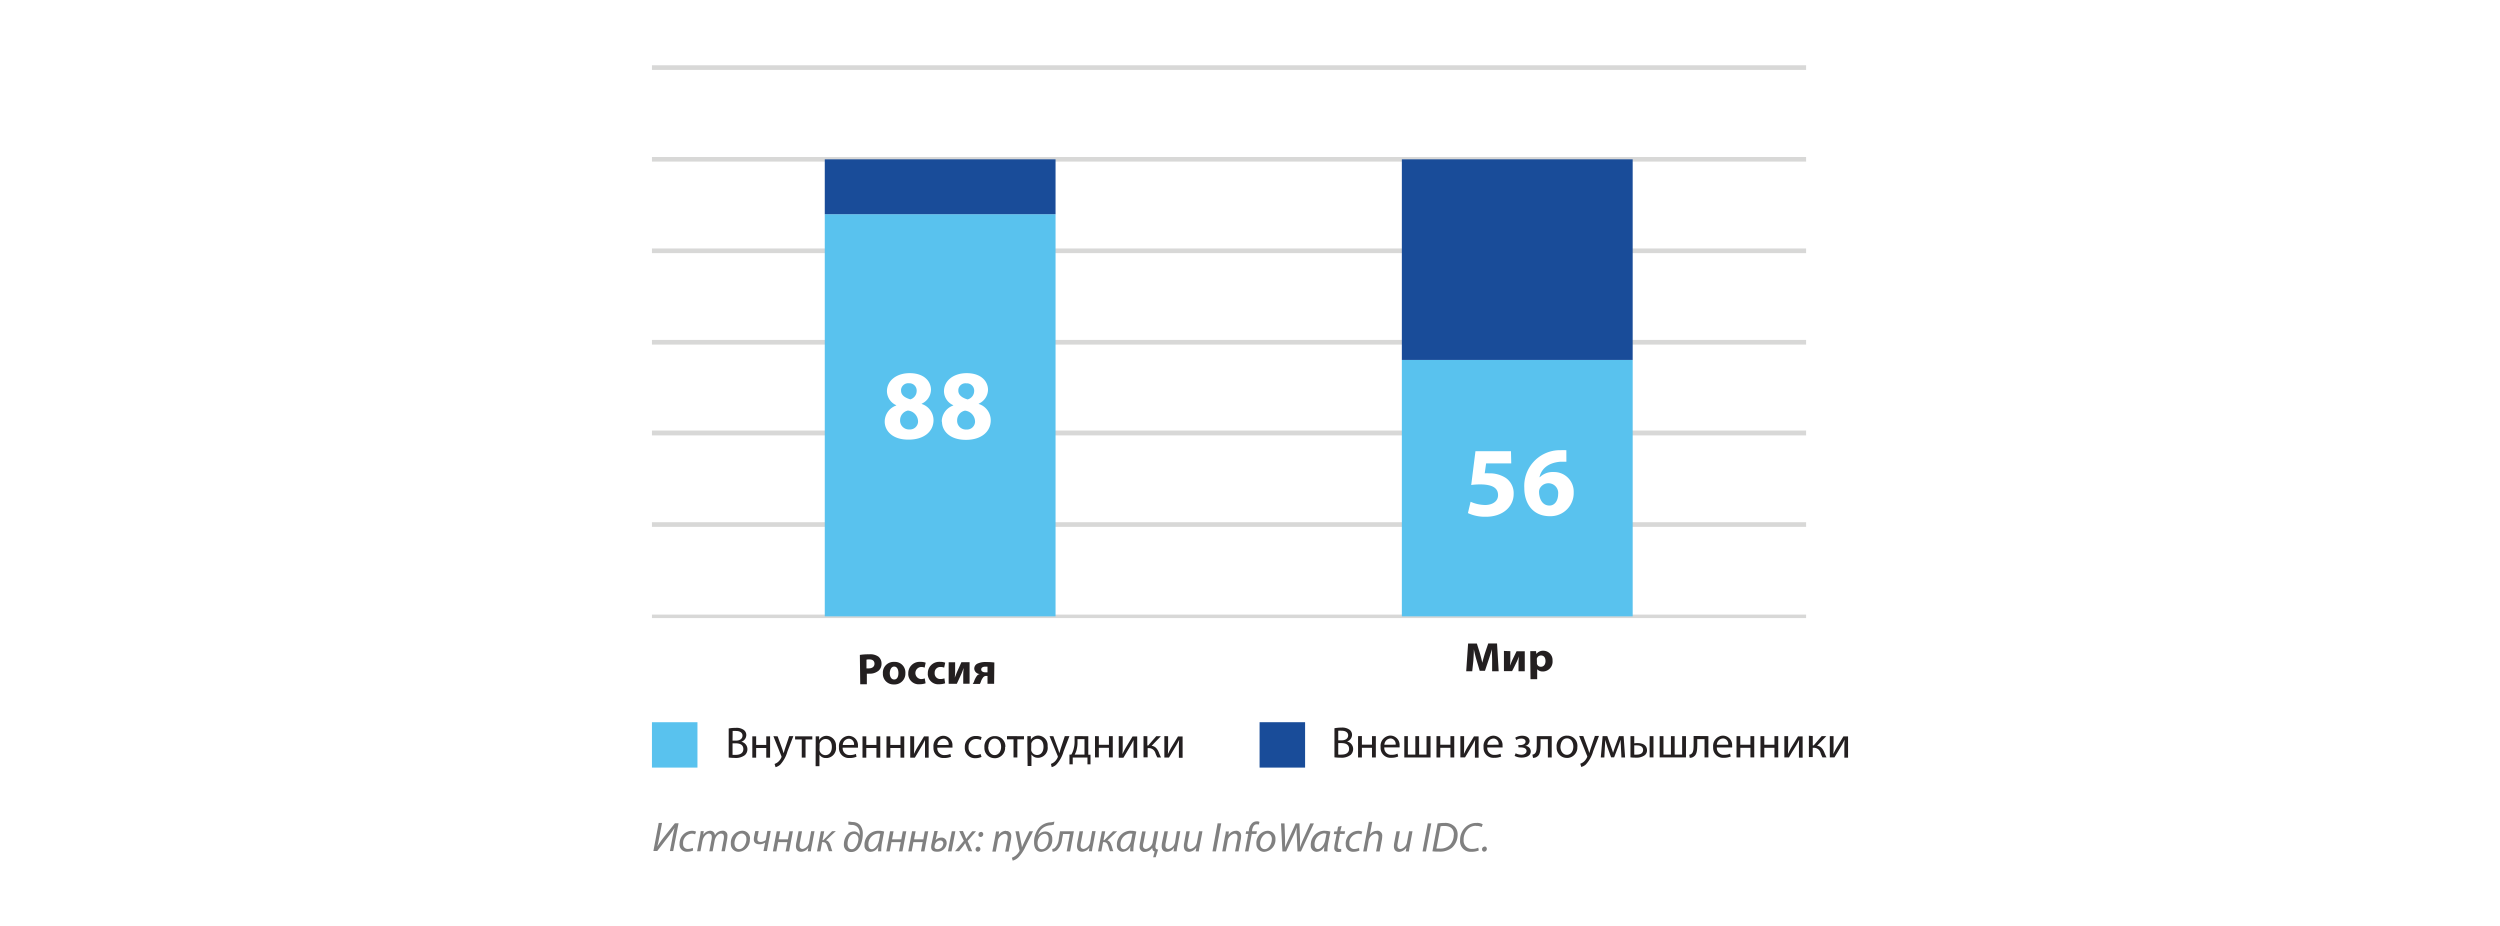 <svg id="Слой_1" data-name="Слой 1" xmlns="http://www.w3.org/2000/svg" viewBox="0 0 540 200"><defs><style>.cls-1{fill:#fff;}.cls-2{fill:#231f20;}.cls-3{fill:#d8d8d7;}.cls-4{fill:#59c2ee;}.cls-4,.cls-5{fill-rule:evenodd;}.cls-5{fill:#194c99;}.cls-6{fill:gray;}</style></defs><rect class="cls-1" width="540" height="200"/><path class="cls-2" d="M185.73,141.46a12.15,12.15,0,0,1,2-.13,3.07,3.07,0,0,1,2,.5,1.89,1.89,0,0,1,.68,1.48,2,2,0,0,1-.59,1.52,2.93,2.93,0,0,1-2.08.68,2.09,2.09,0,0,1-.5,0v2.29h-1.43Zm1.43,2.91h.49c.77,0,1.24-.39,1.24-1s-.4-.94-1.13-.94a2,2,0,0,0-.6.06Zm8.4,1a2.34,2.34,0,0,1-2.19,2.47h-.27a2.29,2.29,0,0,1-2.4-2.16v-.24a2.33,2.33,0,0,1,2.17-2.47h.31a2.26,2.26,0,0,1,2.38,2.15,1.22,1.22,0,0,1,0,.27Zm-3.37,0c0,.8.33,1.4.95,1.4s.92-.56.92-1.4c0-.69-.26-1.39-.92-1.39s-.95.79-.95,1.46Zm7.74,2.22a4,4,0,0,1-1.29.21,2.25,2.25,0,0,1-2.45-2,1.38,1.38,0,0,1,0-.35,2.43,2.43,0,0,1,2.36-2.49,1.51,1.51,0,0,1,.3,0,3.17,3.17,0,0,1,1.1.18l-.23,1.07a1.83,1.83,0,0,0-.8-.14,1.31,1.31,0,0,0,0,2.61,2.29,2.29,0,0,0,.82-.15Zm4.22,0a4,4,0,0,1-1.29.21,2.25,2.25,0,0,1-2.45-2,1.38,1.38,0,0,1,0-.35,2.43,2.43,0,0,1,2.36-2.49,1.51,1.51,0,0,1,.3,0,3.17,3.17,0,0,1,1.1.18l-.23,1.07a2,2,0,0,0-.81-.14,1.19,1.19,0,0,0-1.24,1.15.75.75,0,0,0,0,.15,1.2,1.2,0,0,0,1.1,1.3h.17a2.34,2.34,0,0,0,.83-.15Zm2.16-4.54v1.43a14.09,14.09,0,0,1-.08,1.89h0c.22-.53.34-.89.53-1.33l.9-2h1.77v4.65h-1.37v-1.42a17.1,17.1,0,0,1,.09-2h0c-.18.51-.29.83-.48,1.26-.3.64-.65,1.45-1,2.17h-1.76v-4.65Zm8.42,4.65H213.3V146H213a.82.82,0,0,0-.66.34,2.94,2.94,0,0,0-.5,1l-.18.39h-1.56a2.16,2.16,0,0,0,.29-.51,4.2,4.2,0,0,1,.66-1.28,1.06,1.06,0,0,1,.59-.35h0a1.24,1.24,0,0,1-1.2-1.15,1.19,1.19,0,0,1,.79-1.14A4,4,0,0,1,213,143a13.28,13.28,0,0,1,1.78.1ZM213.3,144a4,4,0,0,0-.49,0c-.47,0-.87.18-.87.61s.46.61.88.61h.48Zm109-1.3c0-.72-.06-1.59-.06-2.46h0c-.2.76-.47,1.61-.71,2.32l-.78,2.34h-1.13l-.69-2.32c-.21-.71-.43-1.56-.58-2.34h0c0,.81-.06,1.73-.11,2.48L318,145h-1.3l.41-6H319l.63,2c.2.7.4,1.45.54,2.15h0c.18-.7.4-1.49.61-2.16l.68-2h1.9l.35,6H322.3Zm3.93-2.05V142a12.53,12.53,0,0,1-.08,1.78h0c.22-.5.34-.84.53-1.25l.9-1.86h1.77V145H328v-1.33a14.92,14.92,0,0,1,.09-1.89h0c-.18.48-.29.78-.48,1.18-.3.6-.65,1.36-1,2h-1.76V140.6Zm4.31,1.45v-1.45h1.25l.07.6h0a1.82,1.82,0,0,1,1.55-.69,2,2,0,0,1,1.94,2,.92.92,0,0,1,0,.16,2.13,2.13,0,0,1-1.92,2.32h-.19a1.56,1.56,0,0,1-1.21-.49h0v2.16h-1.44Zm1.44,1a1.31,1.31,0,0,0,0,.28.85.85,0,0,0,.85.64c.62,0,1-.49,1-1.23s-.34-1.21-1-1.21a.92.92,0,0,0-.87.68,1,1,0,0,0,0,.24ZM157.4,157.35a7.64,7.64,0,0,1,1.51-.13,2.62,2.62,0,0,1,1.76.46,1.36,1.36,0,0,1,.53,1.14,1.55,1.55,0,0,1-1.08,1.4h0a1.63,1.63,0,0,1,1.32,1.61,1.7,1.7,0,0,1-.54,1.27,3.21,3.21,0,0,1-2.22.61,10.86,10.86,0,0,1-1.28-.08Zm.83,2.62H159c.87,0,1.38-.45,1.38-1.08s-.57-1-1.4-1a4.45,4.45,0,0,0-.73,0Zm0,3.08h.69c.85,0,1.64-.31,1.64-1.25s-.75-1.24-1.65-1.24h-.68Zm5.1-4v1.86h2.18v-1.86h.83v4.6h-.83v-2.08h-2.18v2.08h-.83v-4.6Zm4.64,0,1,2.72c.1.3.22.67.29.94h0c.09-.27.18-.63.3-1l.91-2.7h.89l-1.26,3.28a7,7,0,0,1-1.58,2.88,2.38,2.38,0,0,1-1,.54l-.21-.7a2.5,2.5,0,0,0,.73-.41,2.66,2.66,0,0,0,.7-.93.53.53,0,0,0,.07-.2.71.71,0,0,0-.06-.22l-1.7-4.24Zm7.49,0v.67H174v3.92h-.82v-3.92h-1.44v-.67Zm.73,1.5v-1.5h.75v.78h0a1.83,1.83,0,0,1,1.63-.89,2.08,2.08,0,0,1,2,2.2.61.61,0,0,1,0,.14,2.16,2.16,0,0,1-1.85,2.45,1,1,0,0,1-.24,0A1.58,1.58,0,0,1,177,163h0v2.5h-.83Zm.83,1.22a1.93,1.93,0,0,0,0,.34,1.29,1.29,0,0,0,1.26,1c.88,0,1.4-.72,1.4-1.78s-.49-1.71-1.37-1.71a1.36,1.36,0,0,0-1.27,1,2.15,2.15,0,0,0,0,.34Zm5-.28a1.47,1.47,0,0,0,1.33,1.6h.25a2.91,2.91,0,0,0,1.27-.25l.14.61a3.62,3.62,0,0,1-1.53.28,2.12,2.12,0,0,1-2.26-2,1.71,1.71,0,0,1,0-.32,2.22,2.22,0,0,1,2-2.46l.19,0a2,2,0,0,1,1.91,2.1.17.17,0,0,0,0,.07,2.41,2.41,0,0,1,0,.38Zm2.45-.58a1.19,1.19,0,0,0-1-1.35h-.15a1.38,1.38,0,0,0-1.28,1.36Zm2.65-1.86v1.86h2.19v-1.86h.83v4.6h-.83v-2.08h-2.19v2.08h-.82v-4.6Zm5.19,0v1.86h2.19v-1.86h.82v4.6h-.82v-2.08h-2.19v2.08h-.83v-4.6Zm5.15,0V161c0,.73,0,1.2-.05,1.86h0c.27-.58.44-.89.74-1.42l1.44-2.38h1v4.6h-.79v-3.83h0a13.75,13.75,0,0,1-.76,1.42c-.43.72-.94,1.61-1.43,2.4h-1V159Zm5,2.44a1.47,1.47,0,0,0,1.33,1.6H204a3,3,0,0,0,1.28-.25l.14.61a3.62,3.62,0,0,1-1.53.28,2.12,2.12,0,0,1-2.26-2,1.93,1.93,0,0,1,0-.34,2.22,2.22,0,0,1,2-2.46l.19,0a2,2,0,0,1,1.91,2.1.17.17,0,0,0,0,.07,2.41,2.41,0,0,1,0,.38Zm2.45-.58a1.19,1.19,0,0,0-1-1.35h-.15a1.37,1.37,0,0,0-1.28,1.36Zm7.1,2.58a3,3,0,0,1-1.32.28,2.18,2.18,0,0,1-2.29-2.06,1.5,1.5,0,0,1,0-.3,2.34,2.34,0,0,1,2.21-2.44h.26a2.72,2.72,0,0,1,1.16.25l-.19.63a2.15,2.15,0,0,0-1-.22,1.6,1.6,0,0,0-1.63,1.56,1.28,1.28,0,0,0,0,.19,1.57,1.57,0,0,0,1.41,1.71h.18a2.44,2.44,0,0,0,1-.23Zm5.09-2.16a2.25,2.25,0,0,1-2,2.44h-.25a2.19,2.19,0,0,1-2.22-2.16,1.27,1.27,0,0,1,0-.2,2.24,2.24,0,0,1,2.06-2.41h.25a2.19,2.19,0,0,1,2.22,2.14,1.33,1.33,0,0,1,0,.2Zm-3.65,0c0,1,.58,1.77,1.39,1.77s1.4-.75,1.4-1.79c0-.78-.39-1.77-1.38-1.77s-1.38,1-1.38,1.84Zm7.73-2.31v.67h-1.43v3.92h-.83v-3.92h-1.41V159Zm.73,1.5V159h.75v.78h0a1.83,1.83,0,0,1,1.63-.89,2.08,2.08,0,0,1,2,2.2.61.61,0,0,1,0,.14,2.16,2.16,0,0,1-1.85,2.45,1,1,0,0,1-.24,0,1.58,1.58,0,0,1-1.41-.73h0v2.5h-.83Zm.83,1.22a1.93,1.93,0,0,0,0,.34,1.29,1.29,0,0,0,1.26,1c.88,0,1.4-.72,1.4-1.78s-.49-1.71-1.37-1.71a1.36,1.36,0,0,0-1.27,1,2.15,2.15,0,0,0,0,.34Zm4.78-2.72,1,2.72c.11.3.22.67.3.94h0l.29-1L230,159h1l-1.26,3.28a7,7,0,0,1-1.58,2.88,2.22,2.22,0,0,1-1,.54L227,165a2.5,2.5,0,0,0,.73-.41,2.66,2.66,0,0,0,.7-.93.53.53,0,0,0,.07-.2.71.71,0,0,0-.06-.22L226.7,159Zm7.55,0v4h.48v2.08h-.66v-1.47h-3.18v1.47H231V163h.39a3.75,3.75,0,0,0,.45-1,6,6,0,0,0,.27-1.83V159Zm-2.33,1.39a6.27,6.27,0,0,1-.24,1.72,5,5,0,0,1-.37.86h2.12v-3.33h-1.51Zm4.61-1.39v1.86h2.18V159h.83v4.6h-.83v-2.08h-2.18v2.08h-.83V159Zm5.15,0v2c0,.73,0,1.2-.05,1.86h0c.27-.58.44-.89.74-1.42l1.44-2.38h1v4.6h-.79v-3.83h0a13.75,13.75,0,0,1-.76,1.42c-.43.72-.94,1.61-1.43,2.4h-1V159Zm5.32,0v2h.2l1.73-2h1l-2,2.08c.74.08,1.19.57,1.55,1.39a8.62,8.62,0,0,0,.49,1.12H250a5,5,0,0,1-.43-.94,1.49,1.49,0,0,0-1.52-1.08h-.16v2H247V159Zm4.49,0v2c0,.73,0,1.2-.05,1.86h0c.28-.58.44-.89.74-1.42l1.44-2.38h1v4.6h-.8v-2c0-.75,0-1.14.06-1.88h0c-.3.59-.5,1-.76,1.42-.44.72-.94,1.61-1.44,2.4h-1V159Zm35.93-1.72a8.48,8.48,0,0,1,1.51-.14,2.69,2.69,0,0,1,1.76.47,1.36,1.36,0,0,1,.53,1.14,1.53,1.53,0,0,1-1.08,1.39h0a1.67,1.67,0,0,1,1.32,1.61,1.71,1.71,0,0,1-.54,1.28,3.21,3.21,0,0,1-2.22.61,10.86,10.86,0,0,1-1.28-.08Zm.82,2.61h.76c.87,0,1.38-.44,1.38-1.07s-.57-1-1.4-1a4.57,4.57,0,0,0-.74,0Zm0,3.08a4.09,4.09,0,0,0,.7,0c.85,0,1.64-.3,1.64-1.24s-.75-1.24-1.65-1.24h-.69Zm5.11-4v1.86h2.18V159h.83v4.61h-.83v-2.08h-2.18v2.08h-.83V159Zm4.84,2.45a1.47,1.47,0,0,0,1.33,1.6h.25a2.91,2.91,0,0,0,1.27-.25l.15.61a3.65,3.65,0,0,1-1.53.28,2.12,2.12,0,0,1-2.27-2,1.82,1.82,0,0,1,0-.33,2.22,2.22,0,0,1,2-2.46l.19,0a2,2,0,0,1,1.91,2.1.17.17,0,0,0,0,.07,2.41,2.41,0,0,1,0,.38Zm2.45-.59a1.19,1.19,0,0,0-1-1.34l-.15,0a1.4,1.4,0,0,0-1.28,1.36ZM304.1,159v4h1.61v-4h.82v4h1.6v-4H309v4.61h-5.67V159Zm7,0v1.86h2.19V159h.83v4.61h-.83v-2.08H311.1v2.08h-.82V159Zm5.15,0v2c0,.73,0,1.2-.05,1.86h0c.28-.58.44-.89.74-1.42l1.44-2.38h1v4.6h-.8v-2c0-.75,0-1.14.06-1.88h0a16,16,0,0,1-.76,1.42c-.44.72-.94,1.61-1.44,2.4h-1V159Zm5,2.45a1.47,1.47,0,0,0,1.33,1.6h.25a2.91,2.91,0,0,0,1.27-.25l.15.61a3.69,3.69,0,0,1-1.54.28,2.12,2.12,0,0,1-2.26-2,1.71,1.71,0,0,1,0-.32,2.22,2.22,0,0,1,2-2.46l.19,0a2,2,0,0,1,1.91,2.1.17.17,0,0,0,0,.07,2.41,2.41,0,0,1,0,.38Zm2.45-.59a1.19,1.19,0,0,0-1-1.34l-.15,0a1.4,1.4,0,0,0-1.28,1.36Zm4.24.08h.4c.7,0,1.18-.33,1.18-.75s-.37-.66-.9-.66a2.08,2.08,0,0,0-1.11.32l-.21-.51a2.85,2.85,0,0,1,1.53-.42c.71,0,1.56.31,1.56,1.2a1.17,1.17,0,0,1-1,1h0a1.21,1.21,0,0,1,1.26,1.15c0,1-1,1.37-2,1.37a3.22,3.22,0,0,1-1.49-.37l.22-.56a2.86,2.86,0,0,0,1.22.31c.69,0,1.13-.33,1.13-.79,0-.62-.65-.79-1.34-.79H328Zm7.23-1.93v4.6h-.83v-3.94h-1.58v1.2c0,1.29-.12,2.15-.72,2.54a1.42,1.42,0,0,1-.91.29L331,163a.86.86,0,0,0,.46-.19c.43-.31.48-1,.48-2V159Zm5.53,2.26a2.25,2.25,0,0,1-2,2.44h-.25a2.2,2.2,0,0,1-2.22-2.17,1.27,1.27,0,0,1,0-.2,2.24,2.24,0,0,1,2-2.44,2.09,2.09,0,0,1,.25,0,2.17,2.17,0,0,1,2.24,2.11,1.74,1.74,0,0,1,0,.32Zm-3.65,0c0,1,.58,1.77,1.4,1.77s1.39-.75,1.39-1.79c0-.78-.39-1.77-1.37-1.77s-1.41,1-1.41,1.91ZM342,159l1,2.72c.1.3.22.67.29.94h0c.09-.27.18-.63.3-1l.91-2.7h.88l-1.25,3.28a7,7,0,0,1-1.58,2.88,2.27,2.27,0,0,1-1,.54l-.21-.7a2.34,2.34,0,0,0,.74-.41,2.75,2.75,0,0,0,.7-.93.53.53,0,0,0,.07-.2.71.71,0,0,0-.06-.22l-1.7-4.24Zm4.17,0h1l.83,2.32c.12.34.32.91.42,1.27h0c.11-.35.36-1.08.54-1.58l.74-2h1l.32,4.6h-.79l-.11-2.19c0-.5-.07-1.09-.08-1.65h0c-.13.42-.25.79-.51,1.5l-.88,2.31H348l-.82-2.27c-.14-.44-.34-1.1-.45-1.53h0c0,.54-.05,1.15-.08,1.66l-.11,2.17h-.77Zm6.83,0v1.57a3.17,3.17,0,0,1,.75-.06c1,0,2,.41,2,1.54a1.32,1.32,0,0,1-.48,1.07,2.91,2.91,0,0,1-1.85.53c-.41,0-.83,0-1.24-.07V159Zm0,4a5.61,5.61,0,0,0,.58,0c.64,0,1.33-.26,1.33-1s-.66-1-1.29-1a3.21,3.21,0,0,0-.62,0Zm4.15-4v4.6h-.83V159Zm2.16,0v4h1.61v-4h.81v4h1.61v-4h.83v4.6h-5.68V159Zm9.7,0v4.6h-.83v-3.94h-1.57v1.2c0,1.29-.13,2.15-.73,2.54a1.3,1.3,0,0,1-.91.28l-.09-.66a.86.86,0,0,0,.46-.19c.43-.31.48-1,.48-2v-1.86Zm1.83,2.45a1.47,1.47,0,0,0,1.33,1.59h.25a3.06,3.06,0,0,0,1.27-.24l.15.6a3.82,3.82,0,0,1-1.53.29,2.14,2.14,0,0,1-2.27-2,1.71,1.71,0,0,1,0-.32,2.23,2.23,0,0,1,2-2.47h.19a2,2,0,0,1,1.91,2.09.19.19,0,0,0,0,.08,2.41,2.41,0,0,1,0,.38Zm2.45-.59a1.18,1.18,0,0,0-1-1.35h-.17a1.38,1.38,0,0,0-1.28,1.36ZM375.9,159v1.86h2.19V159h.83v4.6h-.83v-2.08h-2.18v2.08h-.82V159Zm5.19,0v1.86h2.19V159h.82v4.6h-.82v-2.08h-2.19v2.08h-.83V159Zm5.15,0v2c0,.73,0,1.2-.05,1.86h0c.28-.58.44-.89.74-1.42l1.44-2.38h1v4.6h-.8v-2c0-.75,0-1.14.05-1.88h0c-.3.59-.5,1-.76,1.42-.44.72-1,1.61-1.44,2.4h-1V159Zm5.32,0v2h.2l1.73-2h1l-2,2.08c.74.08,1.19.57,1.55,1.4a10,10,0,0,0,.49,1.12h-.87a6.75,6.75,0,0,1-.43-1,1.49,1.49,0,0,0-1.52-1.08h-.16v2h-.83v-4.6Zm4.49,0v2c0,.73,0,1.2-.05,1.86h0c.28-.58.44-.89.75-1.42l1.43-2.38h1v4.6h-.8v-2c0-.75,0-1.14.06-1.88h0a16,16,0,0,1-.76,1.42c-.44.72-.94,1.61-1.44,2.4h-1V159Z"/><path class="cls-3" d="M390.12,113.8H140.82v-1h249.3Zm0-19.76H140.82V93h249.3Zm0-19.61H140.82v-1h249.3Zm0-19.76H140.82v-1h249.3Zm0-19.76H140.82v-1h249.3Zm0-19.81H140.82v-1h249.3Zm0,117.65H140.82v.75h249.3Z"/><path class="cls-4" d="M150.65,165.8h-9.83V156h9.83ZM302.8,133.13h49.86V77.73H302.8Zm-124.65,0H228V46.27H178.15Z"/><path class="cls-5" d="M281.9,165.8h-9.83V156h9.83Zm20.9-88.06h49.86V34.41H302.8ZM178.15,46.27H228V34.41H178.15Z"/><path class="cls-1" d="M191.1,91.08a3.69,3.69,0,0,1,2.48-3.49v-.07a3.35,3.35,0,0,1-2-3c0-2.35,2.12-3.92,4.9-3.92,3.26,0,4.61,1.89,4.61,3.59a3.37,3.37,0,0,1-2,3v.07a3.68,3.68,0,0,1,2.55,3.47c0,2.53-2.12,4.23-5.36,4.23C192.72,95,191.1,93,191.1,91.08Zm7.2-.11a2.42,2.42,0,0,0-2.19-2.29,2.12,2.12,0,0,0-1.69,2.08,1.91,1.91,0,0,0,1.82,2h.18a1.75,1.75,0,0,0,1.88-1.61V91Zm-3.67-6.59c0,1,.86,1.54,2,1.88A1.89,1.89,0,0,0,198,84.48a1.59,1.59,0,0,0-1.48-1.7h-.22a1.57,1.57,0,0,0-1.68,1.42Zm8.79,6.7a3.69,3.69,0,0,1,2.48-3.49v-.07a3.35,3.35,0,0,1-2-3c0-2.35,2.12-3.92,4.9-3.92,3.26,0,4.61,1.89,4.61,3.59a3.37,3.37,0,0,1-2,3v.07A3.69,3.69,0,0,1,214,90.78c0,2.53-2.12,4.23-5.35,4.23-3.59,0-5.18-2-5.18-3.93Zm7.19-.09a2.41,2.41,0,0,0-2.18-2.29,2.12,2.12,0,0,0-1.69,2.08,1.89,1.89,0,0,0,1.79,2,.74.74,0,0,0,.21,0,1.75,1.75,0,0,0,1.87-1.62ZM207,84.41c0,.94.86,1.54,2,1.87a1.9,1.9,0,0,0,1.42-1.77,1.59,1.59,0,0,0-1.48-1.71h-.22A1.54,1.54,0,0,0,207,84.16a1.7,1.7,0,0,0,0,.22ZM326.43,100.1H321l-.3,2.14a6.76,6.76,0,0,1,.9,0,6.4,6.4,0,0,1,3.66,1,4,4,0,0,1,1.69,3.49c0,2.6-2.22,4.89-6,4.89a8.79,8.79,0,0,1-3.88-.79l.58-2.45a8,8,0,0,0,3.15.7c1.35,0,2.78-.64,2.78-2.13s-1.13-2.32-3.92-2.32a14.72,14.72,0,0,0-1.88.13l.92-7.3h7.67Zm11.91-.37c-.42,0-.85,0-1.27,0-2.89.24-4.17,1.72-4.54,3.35h.07a3.93,3.93,0,0,1,3-1.12,4.23,4.23,0,0,1,4.32,4.14c0,.14,0,.27,0,.4a5,5,0,0,1-5,5h-.14c-3.71,0-5.53-2.77-5.53-6.09a7.72,7.72,0,0,1,7.25-8.16l.52,0a9.55,9.55,0,0,1,1.31,0Zm-1.78,7a2.11,2.11,0,0,0-4-1.15,1.88,1.88,0,0,0-.12.81c.06,1.48.77,2.81,2.25,2.81,1.14,0,1.87-1.08,1.87-2.51Z"/><path class="cls-6" d="M145.78,177.83h.79l-1.16,6h-.71l.53-2.78c.16-.86.3-1.5.48-2.23h0a23.44,23.44,0,0,1-1.43,2l-2.32,3h-.83l1.15-6.06H143l-.52,2.72c-.17.88-.31,1.63-.51,2.39h0a18.74,18.74,0,0,1,1.39-2Zm1,4.47a1.55,1.55,0,0,0,1.43,1.67h.24a3,3,0,0,0,1.26-.25l-.07-.59a2.45,2.45,0,0,1-1,.24,1,1,0,0,1-1.09-.91,1,1,0,0,1,0-.25,2,2,0,0,1,1.85-2.14h0a1.57,1.57,0,0,1,.74.16l.21-.59a1.91,1.91,0,0,0-.91-.19,2.75,2.75,0,0,0-2.65,2.85Zm9.24-2.86a1.87,1.87,0,0,0-1.6,1,1,1,0,0,0-1-1,1.86,1.86,0,0,0-1.53.91h0l.12-.82h-.66a7.84,7.84,0,0,1-.19,1.27l-.59,3.08h.73l.41-2.17c.17-.93.84-1.65,1.39-1.65s.65.38.65.75a2.46,2.46,0,0,1-.06.53l-.48,2.55h.72l.42-2.23c.18-1,.82-1.6,1.36-1.6s.66.3.66.76a2.74,2.74,0,0,1-.06.56l-.47,2.5h.73l.48-2.57a3.64,3.64,0,0,0,.07-.74,1,1,0,0,0-.84-1.13.82.82,0,0,0-.27,0Zm5.95,1.82a2.61,2.61,0,0,1-2.41,2.73,1.66,1.66,0,0,1-1.7-1.62,1,1,0,0,1,0-.17,2.6,2.6,0,0,1,2.41-2.76A1.66,1.66,0,0,1,162,181a2,2,0,0,1,0,.25Zm-.76,0a1.08,1.08,0,0,0-.93-1.22h-.07c-.94,0-1.57,1.15-1.56,2.15,0,.71.39,1.22,1,1.22.91,0,1.58-1.14,1.58-2.17Zm4.2.19a2,2,0,0,1-1.07.41c-.59,0-.75-.29-.75-.65a3.19,3.19,0,0,1,.1-.7l.19-1h-.74l-.21,1a4.28,4.28,0,0,0-.11.8c0,.62.36,1.06,1.26,1.06a2.2,2.2,0,0,0,1.19-.37h0l-.36,1.83h.74l.83-4.35h-.74Zm4.78-.15h-2l.33-1.75h-.75l-.83,4.35h.75l.38-2h2l-.38,2h.75l.83-4.35h-.75Zm4.62.48a1.8,1.8,0,0,1-1.41,1.59c-.51,0-.7-.3-.7-.75a2.67,2.67,0,0,1,.08-.64l.46-2.43h-.75L172,182a4.65,4.65,0,0,0-.08.73c0,1,.59,1.26,1.14,1.26a1.91,1.91,0,0,0,1.54-.91h0l-.12.81h.68a7.88,7.88,0,0,1,.2-1.26l.58-3.09h-.74Zm4.91-2.23-1.88,1.93h-.18l.37-1.93h-.73l-.83,4.35h.73l.37-2h.13c.54,0,.79.22,1,.9.15.41.25.82.36,1.06h.73a11.47,11.47,0,0,1-.37-1.13c-.22-.69-.49-1.11-1-1.22l2.13-2Zm6-1.39a2.84,2.84,0,0,1,.64,2c0,1.48-.62,3.88-2.49,3.88a1.52,1.52,0,0,1-1.59-1.45,1.22,1.22,0,0,1,0-.27c0-1.24.8-2.73,2.17-2.73a1.21,1.21,0,0,1,1.25.91h0v-.41a2,2,0,0,0-.47-1.42,1.73,1.73,0,0,0-1.25-.48c-.25,0-.5-.05-.74-.09v-.64c.31,0,.63.08.94.1a2.17,2.17,0,0,1,1.51.58Zm-.29,3.16c0-.58-.3-1.18-.93-1.18-1,0-1.43,1.25-1.43,2.13,0,.6.26,1.16.92,1.16.86,0,1.41-1.35,1.42-2.13Zm4.38-1.87a3.57,3.57,0,0,1,1.17.17l-.44,2.27a9.49,9.49,0,0,0-.19,2h-.69a10.36,10.36,0,0,1,.1-1.12h0A1.89,1.89,0,0,1,188,184a1.29,1.29,0,0,1-1.27-1.31.62.62,0,0,1,0-.13,3,3,0,0,1,2.88-3.11h.18Zm.33.66a1.52,1.52,0,0,0-.52-.07,2.32,2.32,0,0,0-2.05,2.39c0,.48.17,1,.75,1s1.36-.81,1.57-2Zm4.54,1.19h-2l.33-1.75h-.75l-.82,4.35h.74l.38-2h2l-.38,2h.75l.83-4.35H195Zm4.76,0h-2l.33-1.75H197l-.82,4.35h.74l.38-2h2l-.38,2h.75l.83-4.35h-.75Zm6.15-1.75-.84,4.35h.78l.83-4.35Zm-1.1,2.59a2,2,0,0,1-2.13,1.83c-.65,0-1.23-.21-1.23-1a3,3,0,0,1,.11-.8l.58-2.67h.74l-.48,2h0a1.67,1.67,0,0,1,1.23-.58,1.07,1.07,0,0,1,1.16,1,.67.67,0,0,1,0,.2Zm-.74.12a.65.65,0,0,0-.57-.72h-.13a1.26,1.26,0,0,0-1.12.93,2.13,2.13,0,0,0-.07.44c0,.32.23.51.63.51a1.23,1.23,0,0,0,1.24-1.18Zm7.08-2.71H210l-.8,1a8,8,0,0,0-.48.66h0c-.09-.2-.18-.42-.29-.7l-.43-1h-.81l1,2.11-1.91,2.24h.87l.88-1.08c.19-.26.31-.46.45-.67h0c.11.28.17.45.31.77l.44,1H210l-1-2.23Zm1.07.15a.56.56,0,0,0-.56.57v0a.49.49,0,0,0,.47.52h0a.58.58,0,0,0,.57-.57v0a.5.5,0,0,0-.46-.54h0Zm-.6,3.18a.57.57,0,0,0-.57.58v0a.48.48,0,0,0,.46.51h0a.57.57,0,0,0,.57-.55v0a.49.49,0,0,0-.44-.54h-.08Zm6-3.43a1.89,1.89,0,0,0-1.61,1h0l.11-.85h-.66c-.06.36-.11.78-.21,1.27l-.59,3.08h.75l.4-2.11a1.91,1.91,0,0,1,1.48-1.72c.52,0,.69.33.69.76a2.59,2.59,0,0,1-.07.55l-.47,2.51h.74l.49-2.53a3.36,3.36,0,0,0,.08-.71,1.08,1.08,0,0,0-.91-1.21h-.22Zm3.9,2.53c-.22.48-.35.78-.47,1.06h0a6.22,6.22,0,0,0-.19-1.14l-.44-2.35h-.77l.87,4.1a.31.31,0,0,1,0,.19,3.5,3.5,0,0,1-.84,1,3.21,3.21,0,0,1-.8.42l.18.64a2.79,2.79,0,0,0,1.27-.75,8.47,8.47,0,0,0,1.5-2.29l1.63-3.31h-.79Zm6.09-.76a2.59,2.59,0,0,1-2.35,2.78c-1.06,0-1.58-.81-1.58-2a4.92,4.92,0,0,1,1-3.12,3.59,3.59,0,0,1,2.65-1.26,3.78,3.78,0,0,0,.74-.17l-.12.66a6.23,6.23,0,0,1-.62.15,3,3,0,0,0-2.2,1,3.28,3.28,0,0,0-.62,1.27h0a1.87,1.87,0,0,1,1.59-.93,1.47,1.47,0,0,1,1.51,1.43,1.09,1.09,0,0,1,0,.18Zm-.77.07c0-.61-.25-1.17-.89-1.17a1.44,1.44,0,0,0-1.14.71,2.33,2.33,0,0,0-.38,1.34c0,.64.28,1.26.93,1.26,1,0,1.47-1.27,1.47-2.16Zm2.17,0a2.94,2.94,0,0,1-.88,1.9,1.24,1.24,0,0,1-.53.18l.07.6a1.43,1.43,0,0,0,.89-.3,3.52,3.52,0,0,0,1.16-2.39l.22-1.13h1.48l-.7,3.75h.74l.82-4.35h-3Zm6.82.49a1.8,1.8,0,0,1-1.41,1.59c-.52,0-.7-.3-.7-.75a2.67,2.67,0,0,1,.08-.64l.46-2.43h-.75l-.48,2.44a4.65,4.65,0,0,0-.08.73c0,1,.58,1.26,1.14,1.26a2,2,0,0,0,1.54-.91h0l-.12.81h.68a7.88,7.88,0,0,1,.2-1.26l.58-3.09h-.75Zm3.68-.23,2.13-2h-.9l-1.89,1.93h-.17l.37-1.93H238l-.83,4.35h.72l.37-2h.14c.54,0,.79.22,1,.9.15.41.25.82.36,1.06h.73c-.13-.25-.22-.68-.38-1.13-.19-.66-.46-1.09-.94-1.2Zm5.08-2.1a3.57,3.57,0,0,1,1.17.17l-.44,2.27a9.49,9.49,0,0,0-.19,2h-.7a5.07,5.07,0,0,1,.1-1.12h0a1.94,1.94,0,0,1-1.7,1.22,1.3,1.3,0,0,1-1.26-1.33s0-.08,0-.11a3,3,0,0,1,2.89-3.11h.12Zm.33.66a1.52,1.52,0,0,0-.52-.07,2.32,2.32,0,0,0-2.05,2.39c0,.48.17,1,.74,1s1.36-.81,1.58-2Zm5.57-.56h-.75l-.42,2.23a1.8,1.8,0,0,1-1.41,1.59c-.52,0-.7-.3-.7-.75A2.27,2.27,0,0,1,247,182l.46-2.42h-.75l-.47,2.46a4.41,4.41,0,0,0-.08.73,1.1,1.1,0,0,0,.92,1.25h.26a2,2,0,0,0,1.56-.93h0a1,1,0,0,0,.1.54.63.63,0,0,0,.41.28l-.33,1.26h.55l.53-1.68c-.43,0-.58-.22-.58-.55a2.08,2.08,0,0,1,.07-.55Zm3.67,2.23a1.8,1.8,0,0,1-1.41,1.59c-.51,0-.7-.3-.7-.75a2.67,2.67,0,0,1,.08-.64l.46-2.43h-.75L251,182a4.65,4.65,0,0,0-.08.73c0,1,.59,1.26,1.15,1.26a1.9,1.9,0,0,0,1.53-.91h0l-.11.81h.67a7.88,7.88,0,0,1,.2-1.26l.58-3.09h-.74Zm4.74,0a1.81,1.81,0,0,1-1.42,1.59c-.51,0-.7-.3-.7-.75a2.74,2.74,0,0,1,.08-.64l.46-2.43h-.75l-.46,2.46a3.47,3.47,0,0,0-.08.73c0,1,.58,1.26,1.14,1.26a2,2,0,0,0,1.54-.91h0l-.12.81h.67c.05-.35.11-.78.2-1.26l.59-3.09H259Zm3.31,2.12h.75l1.15-6.06H263Zm5.06-4.45a1.91,1.91,0,0,0-1.62,1h0l.11-.85h-.67c0,.36-.11.78-.21,1.27L264,183.9h.74l.4-2.11a1.92,1.92,0,0,1,1.49-1.72c.51,0,.68.33.68.76a2.74,2.74,0,0,1-.06.56l-.48,2.51h.75l.48-2.53a3.51,3.51,0,0,0,.08-.71,1.08,1.08,0,0,0-.91-1.22H267Zm3.5.1v-.21c.13-.72.42-1.29,1-1.29a1,1,0,0,1,.44.08l.16-.6a1,1,0,0,0-.59-.12,1.5,1.5,0,0,0-1,.39,2.54,2.54,0,0,0-.71,1.52v.23h-.59l-.1.58h.57l-.71,3.77h.74l.72-3.77h1l.12-.58Zm5.05,1.72a2.62,2.62,0,0,1-2.42,2.73,1.67,1.67,0,0,1-1.7-1.64.75.75,0,0,1,0-.15,2.6,2.6,0,0,1,2.41-2.76,1.67,1.67,0,0,1,1.71,1.63c0,.06,0,.12,0,.17Zm-.77,0c0-.51-.23-1.22-1-1.22s-1.56,1.15-1.55,2.15c0,.71.38,1.22,1,1.22.88,0,1.54-1.15,1.54-2.18Zm8.3-3.42-1.63,3.64c-.23.55-.41,1-.59,1.56h0v-1.71l-.12-3.49h-.81l-1.67,3.68c-.34.75-.49,1.14-.63,1.54h0v-1.58l-.12-3.64h-.76l.3,6.06h.8l1.69-3.61c.23-.51.43-1.05.61-1.58h0a12.78,12.78,0,0,0,0,1.75l.16,3.44H281l2.81-6.06Zm3.16,1.61a3.57,3.57,0,0,1,1.17.17l-.44,2.27a9.49,9.49,0,0,0-.19,2H286a5.62,5.62,0,0,1,.09-1.12h0a1.94,1.94,0,0,1-1.7,1.22,1.3,1.3,0,0,1-1.26-1.33s0-.08,0-.11a3,3,0,0,1,2.88-3.12h.15Zm.33.66A1.82,1.82,0,0,0,286,180a2.34,2.34,0,0,0-2.05,2.39c0,.48.17,1,.74,1s1.36-.8,1.58-2Zm3.28-1.73-.78.19-.19,1h-.62l-.11.58h.63l-.44,2.21a3.68,3.68,0,0,0-.09.82.8.8,0,0,0,.77.84h.15a1.89,1.89,0,0,0,.58-.08v-.58h-.35a.38.38,0,0,1-.41-.33.27.27,0,0,1,0-.09,3.27,3.27,0,0,1,.08-.7l.41-2.12h1l.12-.58H289.5Zm.89,3.93a1.55,1.55,0,0,0,1.43,1.67h.24a3.23,3.23,0,0,0,1.26-.26l-.07-.59a2.45,2.45,0,0,1-1,.24,1,1,0,0,1-1.09-.91,1,1,0,0,1,0-.25,2,2,0,0,1,1.85-2.14h0a1.55,1.55,0,0,1,.73.16l.22-.59a1.91,1.91,0,0,0-.91-.19,2.75,2.75,0,0,0-2.68,2.83Zm6.74-2.86a1.85,1.85,0,0,0-1.56.87h0l.54-2.81h-.74l-1.22,6.39h.75l.4-2.17a1.86,1.86,0,0,1,1.49-1.66.63.63,0,0,1,.68.59.28.28,0,0,1,0,.13,3.05,3.05,0,0,1-.06.6l-.48,2.51H298l.49-2.54a4.74,4.74,0,0,0,.07-.74,1.06,1.06,0,0,0-.92-1.19h-.19Zm6.52,2.33a1.8,1.8,0,0,1-1.41,1.59c-.51,0-.7-.3-.7-.75a2.74,2.74,0,0,1,.08-.64l.46-2.43h-.75l-.47,2.46a4.41,4.41,0,0,0-.08.73c0,1,.59,1.26,1.15,1.26a2,2,0,0,0,1.53-.91h0l-.11.81h.67c.05-.35.11-.78.2-1.26l.58-3.09h-.74Zm3.32,2.12H308l1.16-6.06h-.75Zm7-5.3a2.4,2.4,0,0,1,.58,1.65,3.77,3.77,0,0,1-1.23,2.85,4.08,4.08,0,0,1-2.74.84,9.6,9.6,0,0,1-1.48-.07l1.13-6a8.47,8.47,0,0,1,1.51-.13,2.82,2.82,0,0,1,2.2.83Zm-.22,1.69c0-1.08-.54-1.89-2.05-1.89a3.83,3.83,0,0,0-.83.07l-.91,4.81c.26,0,.53,0,.79,0a2.92,2.92,0,0,0,2.17-.81,3.25,3.25,0,0,0,.79-2.21Zm4.78-1.9a2.28,2.28,0,0,1,1.2.25l.24-.6a2.31,2.31,0,0,0-1.31-.3,3.38,3.38,0,0,0-2.29.82,3.77,3.77,0,0,0-1.29,2.92,2.28,2.28,0,0,0,2.05,2.5h.4a4.25,4.25,0,0,0,1.58-.28l-.1-.62a3.06,3.06,0,0,1-1.3.27,1.75,1.75,0,0,1-1.86-1.6,1.79,1.79,0,0,1,0-.4,3.16,3.16,0,0,1,.93-2.31,2.46,2.46,0,0,1,1.7-.68Zm1.86,4.48a.56.56,0,0,0-.57.56v0a.49.49,0,0,0,.45.52h0a.58.58,0,0,0,.58-.56v0a.49.49,0,0,0-.41-.56h-.12Z"/></svg>